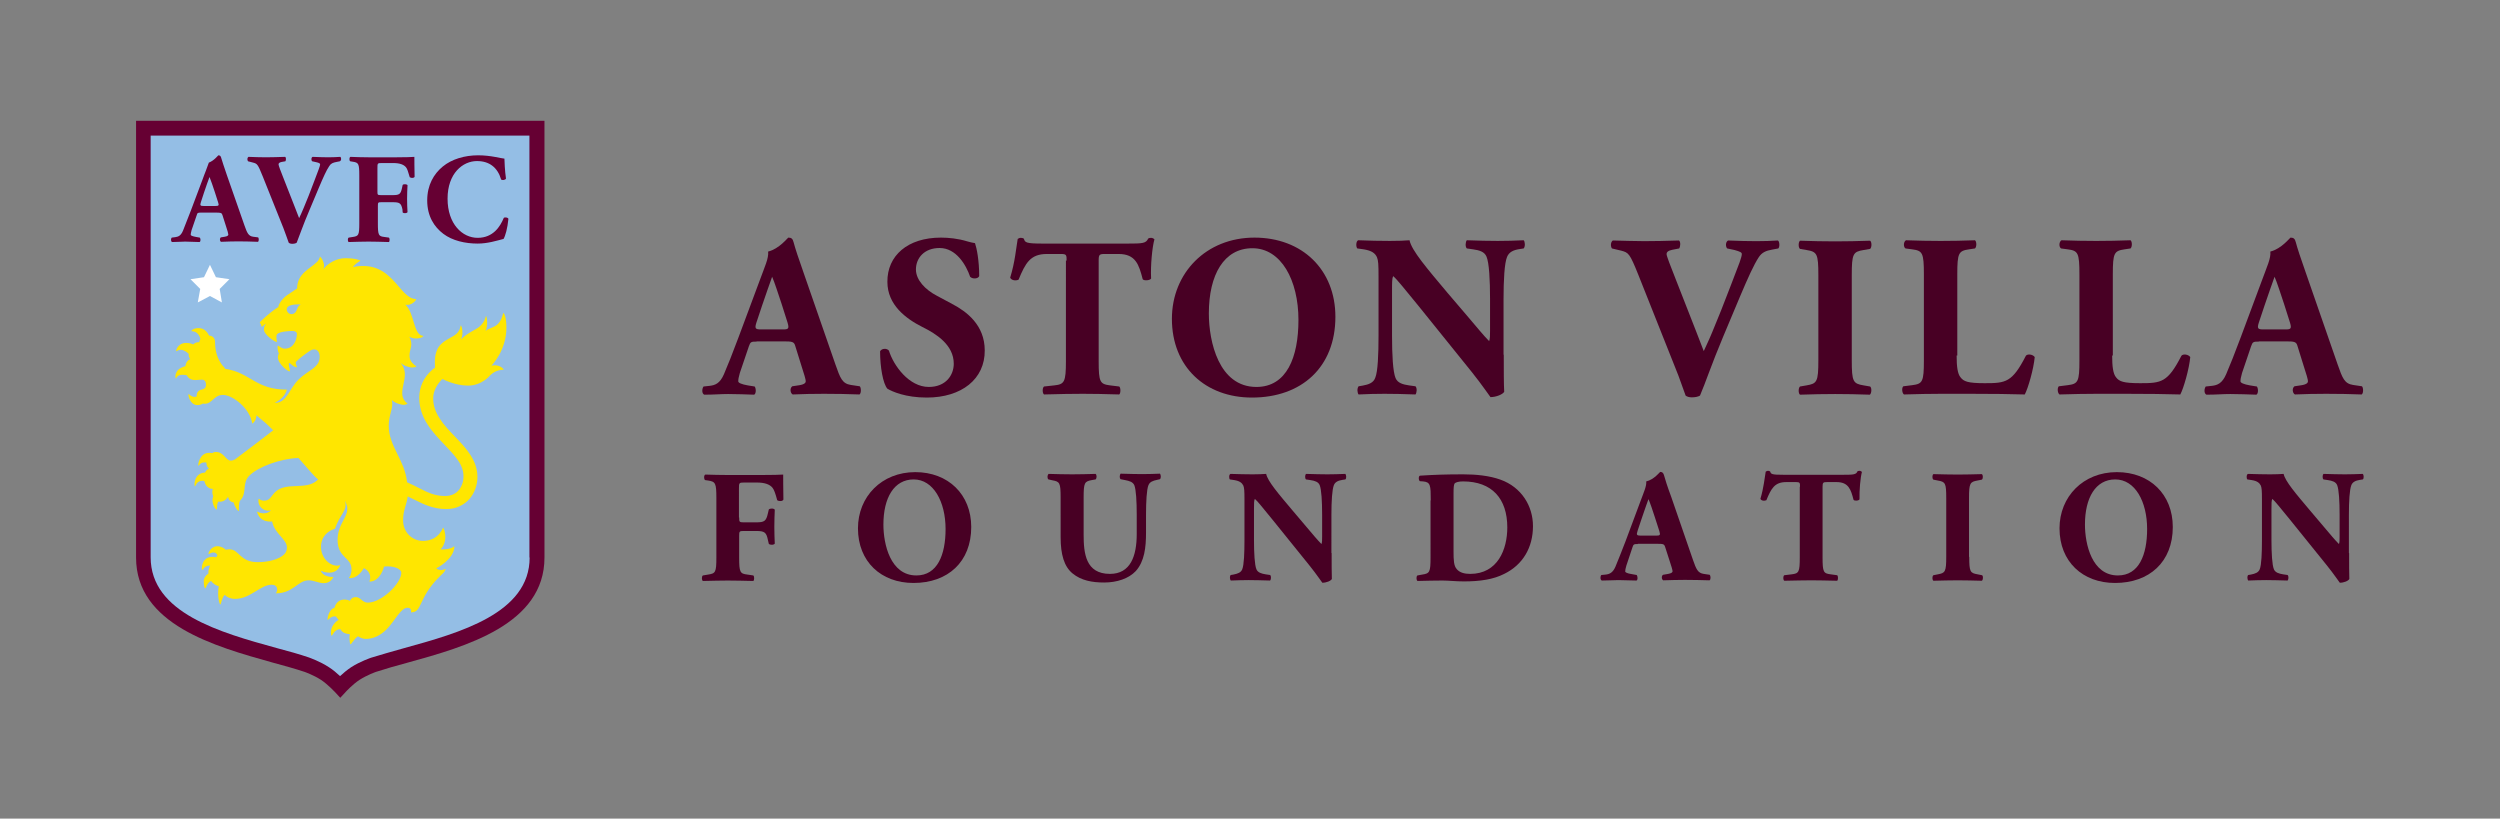 <?xml version="1.0" encoding="utf-8"?>
<!-- Generator: Adobe Illustrator 26.3.1, SVG Export Plug-In . SVG Version: 6.00 Build 0)  -->
<svg version="1.1" id="Layer_1" xmlns="http://www.w3.org/2000/svg" xmlns:xlink="http://www.w3.org/1999/xlink" x="0px" y="0px"
	 viewBox="0 0 1130 370" style="enable-background:new 0 0 1130 370;" xml:space="preserve">
<rect x="0" y="0" width="1130" height="370" fill="#808080" stroke="none"/>
<style type="text/css">
	.st0{fill:#660033;}
	.st1{fill:#94BEE5;}
	.st2{fill:#FFFFFF;}
	.st3{fill:#FFE600;}
	.st4{fill:#480024;}
</style>
<g>
	<path class="st0" d="M61.5,54.6V252c0,30.3,35.7,40.2,61.8,47.5c5.2,1.4,10.2,2.8,14.4,4.2c0,0,4,1.4,7.4,3.6c3,2,6.2,5.4,6.2,5.4
		l2.5,2.7l2.5-2.7c0,0,3.1-3.4,6.2-5.4c3.4-2.2,7.4-3.6,7.4-3.6c4.3-1.4,9.2-2.8,14.4-4.2c26.1-7.2,61.8-17.2,61.8-47.5V54.6H61.5z"
		/>
	<path class="st1" d="M239.4,252c0,25.2-31.5,34-56.9,41c-5.3,1.5-10.3,2.9-14.8,4.3c-0.2,0.1-4.8,1.6-9,4.3c-1.8,1.2-3.6,2.7-5,4
		c-1.4-1.3-3.1-2.8-5-4c-4.1-2.7-8.8-4.3-9-4.4c-4.4-1.5-9.4-2.9-14.7-4.3c-25.4-7-56.9-15.8-56.9-41V61.3h171.2V252z"/>
</g>
<polygon class="st2" points="89.4,136.7 94.9,133.8 100.3,136.7 99.3,130.6 103.7,126.2 97.6,125.3 94.9,119.7 92.2,125.3 
	86.1,126.2 90.5,130.6 "/>
<g>
	<path class="st0" d="M153.8,70.9c-1.7,0.1-3.4,0.2-5.4,0.2c-2.2,0-4.4-0.1-7.1-0.2c-0.7,0.3-0.7,1.5-0.2,2l1.8,0.4
		c1.4,0.3,1.8,0.6,1.8,1c0,0.3-0.2,1-0.6,2.1c-0.7,2-3.2,8.4-4.6,12.1l-2.2,5.4c-0.7,1.7-1.6,3.7-2.1,4.7l-1.9-4.9l-5.1-13
		c-1.4-3.5-2.3-5.9-2.3-6.4c0-0.5,0.4-0.9,1.4-1.1l1.7-0.3c0.3-0.5,0.4-1.6-0.1-2c-3.5,0.1-6,0.2-8.7,0.2c-3,0-4.9-0.1-7.9-0.2
		c-0.5,0.3-0.7,1.3-0.2,2l2.3,0.6c1.8,0.5,2.1,0.6,4.3,6.1l9.4,23.5c0.8,2,1.8,5,2.4,6.6c0.3,0.3,0.9,0.5,1.6,0.5
		c0.9,0,1.6-0.2,2-0.5c1.3-3.2,2.8-7.8,5.8-14.8l4.2-10c2-4.7,3.4-7.9,4.7-9.8c0.7-1.2,1.7-1.6,3.3-1.9l1.5-0.3
		C154.4,72.5,154.3,71.2,153.8,70.9"/>
	<path class="st0" d="M179.4,71.1h-12.9c-2.8,0-5.7-0.1-8.1-0.2c-0.6,0.2-0.6,1.7-0.1,2l1.2,0.2c2.6,0.4,2.9,0.9,2.9,6.3v21.5
		c0,5.4-0.3,5.8-2.9,6.2l-1.9,0.3c-0.5,0.3-0.5,1.7,0,2c3.5-0.1,6.4-0.2,9-0.2c2.8,0,5.6,0.1,9.2,0.2c0.4-0.3,0.4-1.7,0-2l-2.1-0.3
		c-2.6-0.3-2.9-0.8-2.9-6.2v-7.8c0-1.6,0.1-1.7,1.6-1.7h5.2c3.1,0,3.7,0.5,4.3,3.2L182,96c0.4,0.5,1.8,0.5,2.2-0.1
		c-0.1-1.7-0.2-3.9-0.2-6c0-2.2,0.1-4.3,0.2-6.2c-0.3-0.5-1.8-0.6-2.2-0.1l-0.3,1.4c-0.6,2.8-1.2,3.2-4.3,3.2h-5.2
		c-1.6,0-1.6-0.2-1.6-1.7V76.1c0-2.3,0-2.4,1.9-2.4h5.3c2.9,0,4.7,0.7,5.7,1.9c0.6,0.7,1,2.1,1.7,4.5c0.7,0.5,2,0.4,2.2-0.2
		c-0.1-3.9-0.1-8-0.1-9C186.4,71,183.1,71.1,179.4,71.1"/>
	<path class="st0" d="M227.7,98.5c-1.6,3.9-4.8,9-11.8,9c-6.9,0-13.6-6.2-13.6-17.7c0-11.5,6.9-17,13.3-17c5.6,0,9.3,2.9,10.9,8.3
		c0.4,0.5,2,0.3,2.2-0.4c-0.5-3.4-0.7-8-0.7-9c-1.7-0.1-6-1.5-11.9-1.5c-6,0-11.9,1.7-16,5.1c-4,3.3-7,8.3-7,15.3
		c0,7.2,3.2,12,7.3,15.1c4.1,3.1,9.9,4.4,15.5,4.4c4.5,0,8.6-1.3,11.7-2.1c0.8-1.3,1.8-4.8,2.2-9.1
		C229.5,98.2,228.1,98.1,227.7,98.5"/>
	<path class="st0" d="M114.4,107c-2.1-0.3-2.7-1.7-3.9-5.1l-7.9-22.6c-1.4-4.1-2.1-6.2-2.6-7.9c-0.2-0.9-0.6-1.2-1.3-1.2
		c-0.1,0-1.9,2.4-4.3,3.3L93,77.3c-0.2,0.5-0.4,1.1-0.7,1.8l-0.7,1.9c0,0,0,0,0,0l-5.3,14.1c-1.6,4.2-2.7,6.9-3.6,9.2
		c-1,2.3-2.1,2.7-3.5,2.9l-1.6,0.2c-0.4,0.5-0.5,1.7,0.2,2c2.7,0,4-0.2,5.9-0.2c2.4,0.1,4.5,0.1,6.5,0.2c0.6-0.3,0.5-1.6,0.1-2
		l-1.7-0.3c-1.6-0.3-2.4-0.6-2.4-1c0-0.5,0.1-0.9,0.4-2.1l2.3-6.7c0.3-1.1,0.5-1.2,1.9-1.2h6.9c2,0,2.5,0.1,2.8,1l1.6,5
		c0.7,2.1,1.1,3.5,1.1,3.9c0,0.3-0.2,0.8-1.6,1l-1.8,0.3c-0.6,0.5-0.5,1.7,0.1,2c2.7-0.1,4.9-0.2,7.8-0.2c3,0,6.1,0.1,8.9,0.2
		c0.5-0.3,0.4-1.7,0.1-2L114.4,107z M97.4,93.1H92c-1.4,0-1.7-0.2-1.2-1.7l1.4-4.3c0.9-2.7,2-5.8,2.5-7.1c0.5,1.2,1.6,4.3,2.4,6.8
		l1.5,4.7C99.1,92.9,98.8,93.1,97.4,93.1"/>
	<path class="st3" d="M135.2,138.1c-1,1-0.9,2.3-1.8,3.2c-0.4,0.4-0.9,0.7-1.6,0.7c-1.3,0-2.2-1.1-2.2-2.2c0-1.1,1.3-2.2,4.9-2.2
		c0.4,0,0.9,0,1.4,0C135.7,137.7,135.4,137.9,135.2,138.1 M223.7,165.1c-1,0-1.6,0.2-1.6,0.2s6.8-6.7,6.8-17.2
		c0-4.8-1.1-6.6-1.3-6.6c-0.4,0-0.4,2.8-2.6,5c-1.6,1.6-4.1,1.8-5.5,3.1c1.3-2.9,0.4-6.8,0.2-6.8c-0.2,0-0.1,2.1-2.7,4.6
		c-1.6,1.6-5.5,2.8-8.6,6c1.3-3,0.2-6.3-0.1-6.3c-0.3,0,0,1.8-1.8,3.6c-1.7,1.7-4.8,2.5-7.2,4.9c-3.3,3.3-2.7,8.3-2.7,10.1
		c0,0.2,0,0.3,0,0.5c-0.5,0.3-0.9,0.7-1.4,1.1c-3.7,3.3-5.7,7.6-5.7,12.5c0,9.3,6.1,15.6,11.4,21.2c2.4,2.5,4.6,4.8,6.2,7.2
		c1.7,2.5,2.4,4.8,2.4,7.2c0,2.3-0.8,4.5-2.1,6.1c-1.5,1.8-3.6,2.7-6.3,2.7c-4.6,0-8-1.7-11.5-3.5c-1.8-0.9-3.7-1.9-5.6-2.7
		c-1-10.1-8.3-16.2-8.3-25.6c0-5.1,2.3-8,1.4-11.6c1.6,1.6,4.5,2.2,5.4,2.2c0.8,0,1.3-0.3,1.6-0.5c0.1,0,0.1-0.1,0-0.2
		c-0.5-0.3-2.3-1.8-2.3-4.5c0-3.1,1.2-5.5,1.2-8.6c0-3.1-1.7-4.9-2-5.3c1.4,1.4,3.9,2.2,5.1,2.2c1.1,0,1.7-0.2,2-0.4
		c0.1,0,0.1-0.1,0-0.2c-0.6-0.4-3-2-3-4.5c0-2.8,0.8-3.4,0.8-5.4c0-2-0.9-3.4-0.9-3.4s1.3,0.8,2.9,0.8c1.8,0,2.8-0.4,3.4-1
		c0.1-0.1,0-0.2-0.1-0.2c-4.4-0.3-3.8-10.4-8-14.1c0,0,0.4,0.1,1.1,0.1c1.4,0,3.2-1.2,3.8-2.4c0-0.1,0-0.2-0.1-0.2
		c-8-0.4-10.5-18.1-28.5-14.5c0.9-1.3,2.7-2.4,3.3-2.8c0.1,0,0.1-0.2,0-0.2c-0.8-0.3-2.5-1-6.6-1c-4.1,0-7.9,2.2-10.1,5
		c1-1.9-0.2-4.4-1.3-5.6c-0.1-0.1-0.2,0-0.2,0c-0.1,0.5-0.6,1.6-1.2,2.2c-3.2,3.2-9.1,5.3-9.1,12.1c0,0-1.9,1.2-4.5,3
		c-2.6,1.8-4,4.5-4,5.4c-1,0.5-5.1,3.5-8.3,6.8c-0.1,0.1-0.1,0.2,0,0.3c0.4,0.5,0.6,1.2,0.7,1.6c0,0.2,0.2,0.2,0.4,0.1
		c0.4-0.4,1.3-1.2,1.7-1.3c-0.7,0.7-1,1.6-1,2.7c0,2.4,5.5,5.9,5.8,5.6c0.2-0.2-0.6-2.7,0.2-3.6c1.2-1.2,5.6-1.4,6.9-1.4
		c1.3,0,2,0.5,2,1.4c0,2.3-1.3,6.6-5.5,6.6c-1.7,0-2.8-1.6-3.1-1.3c-0.3,0.3-0.1,2.7,0.5,3.5c0,0-0.5,0.5-0.5,1.7
		c0,3,4.9,6.8,5.4,6.3c0.3-0.3-1-3.7-0.2-3.7c0.5,0,1.8,1.9,3.3,1.9c0.1,0,0.1,0,0.1,0c0.2-0.2-1-1.9-0.3-2.6c1.7-1.7,6-4.9,7.1-5.3
		c2.3-0.7,3.5,0.9,3.5,3.2c0,5-5.3,6-9.6,10.3c-4.3,4.3-5.2,10.5-10.6,10.5c-0.7,0,4-1.3,5.4-6c-14.2,0.1-16.6-7.8-28-9.4
		c0-0.2-0.1-0.3-0.2-0.5c-0.3-0.3-4.3-3.8-4.3-11.7c0-1.6-1.1-2.8-2.7-2.8c-0.5-1.1-1.9-3.4-4.7-3.4c-2.7,0-3.4,1.3-3.2,1.4
		c0.2,0.2,1.3-0.3,2.7,1.1c0.8,0.8,1.1,1.7,1.3,2.4c-0.3,0.4-0.5,0.9-0.5,1.5c0,0-1.4-0.3-2.8,1c-0.6-0.3-1.6-0.7-3.1-0.7
		c-3.9,0-4.7,3.5-4.6,3.7c0.2,0.2,0.9-0.6,2.1-0.6c1.4,0,2.8,1.1,3.6,1.8c-0.1,0.9,0.1,1.8,0.7,2.4c0,0-1.9,0.6-2.2,3.2
		c-0.1,0-0.2,0-0.3,0.1c-5.2,1.5-4.2,5.5-4,5.5c0.2,0,0.5-1.7,2.9-1.7c0.8,0,1.5,0.1,2,0.2c0.9,1.8,2.6,2.2,3.8,2.2
		c1.1,0,2.1-0.2,3-0.2c1.2,0,1.9,0.7,1.9,2.4c0,2.4-2.3,1.7-3.4,2.8c-0.7,0.7-0.8,1.4-0.8,2.3c0,0,0,0.1,0,0.1
		c-0.3,0.1-0.7,0.2-1,0.2c-1.6,0-2.5-1.5-2.7-1.2c-0.3,0.3,0.7,4.9,4,4.9c1.2,0,1.9-0.3,2.5-0.7c0.3,0.1,0.6,0.1,0.9,0.1
		c3.3,0,4.1-4,8.2-4c4.1,0,12,5.7,13.2,12.8c0,0.1,0.1,0.1,0.2,0.1c1.8-1.5,1.7-3.7,1.7-3.7c3.3,2.7,4.8,4,7.6,6.8
		c0,0-16.4,12.6-17.2,13.1c-0.7,0.4-1.1,0.6-2,0.6c-2.3,0-3-3.9-6.7-3.9c-0.7,0-1.2,0.2-1.7,0.5c-0.4-0.1-0.8-0.1-1.5-0.1
		c-4.3,0-5.1,5.8-4.7,5.8c0.4,0,0.7-1.5,2.8-1.5c0.3,0,0.5,0,0.8,0.1c0,1.1,0.4,2.2,1.2,2.7c0,0-1.2,0.4-1.8,1.8
		c-5.2,0.2-5,6.2-4.6,6.2c0.4,0,0.6-2.5,3.5-2.5c0.2,0,0.5,0.1,0.8,0.2c0.5,2.3,2.1,3.5,3.9,3.5c-0.5,0.8-0.4,2.2,0.1,3.4
		c-1.2,2.5,0.9,5.9,1.5,5.9c0.4,0-0.1-2.2,0.8-3.6c0.2,0,0.4,0.1,0.6,0.1c2.7,0,3.8-2.3,3.8-2.3s0.2,2.4,2.5,2.6
		c0.5,2.1,1.9,3.9,2.3,3.9c0.3,0-0.3-2.9,0.6-4.7c3.4-3.4,0.7-7.8,4.2-11.3c4-4,14-7.7,22.2-8c3,3.3,7.1,8.4,8.9,9.7
		c0,0-0.1,0.1-0.2,0.2c-5,5-14.4,0.6-19.3,5.6c-2,2-2.2,3.8-5,3.8c-1,0-1.8-0.5-2.2-0.8c-0.1-0.1-0.2,0-0.2,0
		c-0.2,0.6-0.3,2.5,1.2,4c1.7,1.7,3.8,1.4,4.4,1.1c-1.4,1.8-4.3,1.7-6.1,0.7c-0.1,0-0.2,0-0.2,0.1c1.4,5.2,6.8,4.3,6.8,4.3
		c1.1,5.6,6.7,8,6.7,11.8c0,1.1-0.4,2.3-1.3,3.1c-2.1,2.1-6.8,3.5-11.9,3.5c-8.2,0-8.3-5.8-12.8-5.8c-0.6,0-1.2,0.1-1.7,0.2
		c-0.6-0.7-2-1.6-3.8-1.6c-2.7,0-4.3,3.1-3.9,3.5c0.2,0.2,1-0.7,2.3-0.7c0.6,0,1.4,0.5,1.7,1.3c-0.2,0.3-0.4,0.6-0.6,0.9
		c-0.5-0.1-1-0.2-1.7-0.2c-5.1,0-5.1,5.9-4.5,5.9c0.3,0,1-2.2,3.5-1.9c-0.5,0.9-0.8,2-0.8,3.1c0,0.2,0,0.3,0,0.5
		c-1.2,0.7-2.1,2-2.1,3.4c0,2.2,0.4,3.2,0.7,3.2c0.4,0,0.7-2.5,2.6-3.3c0.9,1.2,2.1,2,3.5,2.4c-0.2,0.7-0.3,1.9-0.3,3.5
		c0,2,0.6,4.7,1,4.7c0.4,0,0.6-3.1,2-4.3c0.6,0.6,1.2,1,2,1.3c0.7,0.3,1.6,0.5,2.6,0.5c0.1,0,0.1,0,0.2,0c6.9-0.1,11.3-6.4,16.4-6.4
		c2.9,0,2.9,2.7,1.9,3.9c7.8,0,10-5.9,14.8-5.9c2.4,0,4.6,1.3,6.8,1.3c1.4,0,3.2-0.5,4.3-2.6c0-0.1,0-0.2-0.1-0.2
		c-3.7,0-5.2-1.7-5.5-2.8c6.5,2.6,8.4-1.5,8.8-2.5c0-0.1-0.1-0.2-0.1-0.1c-0.3,0.1-0.7,0.3-1.3,0.3c-3.5,0-7.3-3.6-7.3-8.5
		c0-4.7,3.2-7.3,6.3-8.2c2.4-6.9,5.9-8.3,4.5-12.6c0,0,0,0,0,0c0,0,0,0,0,0c0.4,0.5,1.1,2.3,1.1,3.4c0,4.5-4.4,7.2-4.4,14.3
		c0,8.1,6.3,7.8,6.3,13.2c0,2.2-0.8,3.4-1.1,3.8c-0.1,0.1,0,0.2,0.1,0.2c0.8,0.1,3.7,0.2,6.6-4.5c3.8,2,2.8,5.2,2.5,6
		c0,0.1,0,0.2,0.1,0.1c4.9-0.1,6.5-6.8,6.5-6.8c4.3-0.5,7.8,1,7.8,2.8c0,4.7-8.8,13.5-15.2,13.5c-2.4,0-3.2-2.5-5.3-2.5
		c-1.5,0-2.3,0.7-2.7,1.7c-0.8-0.4-1.7-0.6-2.5-0.6c-2,0-3.8,1.1-4.5,3.7c-2.8,0.9-3.3,5.2-3.1,5.5c0.2,0.2,1.6-2.1,3.8-1.5
		c0.4,0.6,0.9,1.2,1.2,1.5c-0.5,0.2-1,0.6-1.5,1.1c-2.7,2.7-2,5.7-1.8,6c0.3,0.3,0.8-1.1,1.5-1.8c0.6-0.6,1.5-1.2,2.6-1.1
		c0.9,1.8,2.9,2.2,4.2,2.2c-0.2,1.6-0.1,4.2,0.3,4.6c0.3,0.3,1.5-2.3,3.4-3.6c1,0.6,2.2,1.2,3.5,1.2c3.6,0,6.8-1.7,9.4-4.3
		c3.8-3.8,6.4-9.8,9.5-9.8c2,0,1.6,1.8,1.6,2.1c5.2,0,3-6.3,12.8-16.1c1.2-1.2,2.6-2.2,2.8-3.4c0-0.1-0.1-0.2-0.2-0.1
		c-0.9,0.6-3.1,0.7-4-0.3c0,0,7.9-3.9,8.2-9.8c0-0.1-0.1-0.2-0.2-0.1c-2.1,1.7-6.1,1.3-6.1,1.3c1.8-1.5,3.2-5.7,1.3-9.7
		c0-0.1-0.2-0.1-0.2,0c-1.8,4.4-5.6,5.9-9,5.9c-4.9,0-9-3.9-9-9.3c0-4.6,1.5-6.7,2.1-10.8c1,0.5,2.1,1,3.3,1.6
		c3.8,1.9,8.2,4.1,14.1,4.1c2.2,0,4.3-0.4,6.1-1.3c1.7-0.8,3.2-1.9,4.5-3.4c2.2-2.6,3.5-6.1,3.5-9.8c0-7.6-5.2-13.1-10.2-18.3
		c-2.5-2.6-5.1-5.3-6.9-8.2c-2-3.1-2.9-6-2.9-9.1c0-3.2,1.8-6.5,4.2-8.7c0,0,5.4,3,11.6,3s9.9-4.6,9.9-4.6c2.9-2.9,5.9-2.4,6.2-2.7
		C227.6,166.7,226,165.1,223.7,165.1"/>
	<path class="st4" d="M342,154.4c-2.5,0-2.8,0.1-3.5,2.1l-4.1,12.1c-0.6,2.1-0.7,2.9-0.7,3.8c0,0.6,1.4,1.3,4.3,1.8l3.1,0.5
		c0.6,0.7,0.8,3.1-0.2,3.7c-3.7-0.2-7.4-0.2-11.8-0.3c-3.6,0-6,0.3-10.8,0.3c-1.2-0.6-1-2.8-0.3-3.7l2.8-0.3
		c2.5-0.3,4.6-1.1,6.4-5.2c1.8-4.2,3.8-9.2,6.6-16.7l9.5-25.5c2.4-6.6,4.2-10.2,3.9-13.3c5-1.2,8.9-6.3,9.1-6.3c1.4,0,2,0.5,2.4,2.1
		c0.8,3,2.1,6.9,4.7,14.3l14.2,40.9c2.2,6.3,3.1,8.7,7,9.3l4,0.6c0.6,0.5,0.8,3-0.1,3.7c-5-0.2-10.7-0.3-16.1-0.3
		c-5.2,0-9.3,0.1-14.1,0.3c-1.1-0.6-1.4-2.8-0.2-3.7l3.3-0.5c2.4-0.4,2.8-1.2,2.8-1.8c0-0.7-0.7-3.2-2-7.1l-2.8-9
		c-0.5-1.7-1.4-1.9-5-1.9H342z M353.9,148.9c2.4,0,2.9-0.3,2.1-3l-2.7-8.5c-1.5-4.5-3.3-10.1-4.3-12.3c-0.8,2.4-2.9,8-4.5,12.9
		l-2.6,7.8c-0.9,2.8-0.4,3.1,2.2,3.1H353.9z"/>
	<path class="st4" d="M418.9,179.7c-9.6,0-15.6-2.7-17.8-4c-2-2.3-3.3-9.8-3.3-16.9c0.7-1.4,3.1-1.5,4-0.3c2.1,6.8,9.1,16.4,18,16.4
		c7.7,0,11.3-5.3,11.3-10.5c0-8.5-7.9-13.5-14.2-16.6c-7.5-3.8-15.8-10-15.8-20.4c-0.1-11.8,9.1-20,24.2-20c3.4,0,7.7,0.4,11.9,1.7
		c1.4,0.4,2.3,0.6,3.5,0.8c0.8,2.3,1.9,7.9,1.9,14.9c-0.5,1.3-3.1,1.4-4.1,0.3c-1.8-5.3-6.3-13-13.8-13c-6.9,0-10.7,4.5-10.7,9.7
		c0,4.8,4.3,9.2,9.5,11.9l6.9,3.7c6.5,3.4,14.7,9.5,14.7,21C445.2,171.3,434.7,179.7,418.9,179.7"/>
	<path class="st4" d="M603.6,143.2c0,22.8-15.3,36.5-37.7,36.5c-21,0-36.2-13.8-36.2-35.6c0-20.7,15.5-36.7,37.3-36.7
		C588.7,107.4,603.6,122,603.6,143.2 M566.1,112.2c-12.9,0-19.7,12-19.7,29.5c0,12.7,4.5,33.2,21.5,33.2c13.7,0,19-13.4,19-30.3
		C586.9,126.7,579.1,112.2,566.1,112.2"/>
	<path class="st4" d="M679.7,160.3c0,6.8,0,13.4,0.2,16.8c-0.7,1.2-3.7,2.4-6.2,2.4c-0.1,0-3.6-5.3-8.5-11.4l-24.1-29.9
		c-6.1-7.4-9.5-11.8-11.4-13.4c-0.5,1.1-0.5,2.8-0.5,6.7v20.3c0,8.5,0.4,16.3,1.6,19.1c0.9,2.2,3.3,2.9,6.1,3.3l2.9,0.4
		c0.8,0.8,0.6,3,0,3.7c-5.6-0.2-9.8-0.3-14-0.3c-3.9,0-7.7,0.1-11.7,0.3c-0.6-0.6-0.8-2.8,0-3.7l1.8-0.3c2.8-0.5,4.9-1.3,5.7-3.5
		c1.2-2.8,1.5-10.7,1.5-19.1v-26.5c0-5.7-0.1-7.4-0.7-8.9c-0.8-1.8-2.3-3-6-3.6l-2.9-0.4c-0.7-0.8-0.6-3.3,0.4-3.7
		c4.9,0.2,10.1,0.3,14.4,0.3c3.6,0,6.6-0.1,8.8-0.3c1,4.7,7.8,12.6,17.2,23.8l8.8,10.3c4.6,5.4,7.6,9.1,10,11.5
		c0.4-1,0.4-2.8,0.4-4.7v-14.4c0-8.5-0.4-16.3-1.6-19.1c-0.9-2.2-3.2-2.9-6.1-3.3l-2.8-0.4c-0.8-0.8-0.6-3,0-3.7
		c5.6,0.2,9.7,0.3,14,0.3c3.9,0,7.6-0.1,11.7-0.3c0.6,0.6,0.8,2.8,0,3.7l-1.9,0.3c-2.7,0.4-4.7,1.3-5.6,3.5
		c-1.2,2.8-1.6,10.7-1.6,19.1V160.3z"/>
	<path class="st4" d="M778.9,152.1c-5.3,12.6-8,20.9-10.5,26.7c-0.8,0.5-2.1,0.8-3.7,0.8c-1.2,0-2.2-0.3-2.8-0.8
		c-1.1-2.8-2.9-8.4-4.4-11.9l-16.9-42.5c-4-10-4.5-10.2-7.8-11.1l-4.2-1c-0.8-1.2-0.5-3,0.4-3.6c5.3,0.1,8.8,0.3,14.2,0.3
		c4.8,0,9.3-0.1,15.7-0.3c0.8,0.6,0.7,2.6,0.1,3.6l-3.1,0.6c-1.9,0.4-2.6,1-2.6,2c0,0.8,1.7,5.2,4.2,11.5l9.2,23.5l3.4,8.8
		c0.8-1.8,2.5-5.3,3.8-8.5l4-9.8c2.6-6.6,7.1-18.3,8.4-21.8c0.7-2,1-3.1,1-3.8c0-0.7-0.8-1.1-3.3-1.8l-3.3-0.7
		c-0.8-0.8-0.8-3,0.4-3.6c4.9,0.2,8.9,0.3,12.8,0.3c3.6,0,6.7-0.1,9.7-0.3c0.8,0.4,0.9,2.9,0.2,3.6l-2.7,0.5
		c-2.9,0.5-4.7,1.3-6.1,3.4c-2.3,3.5-4.9,9.3-8.5,17.8L778.9,152.1z"/>
	<path class="st4" d="M837,162.8c0,9.8,0.6,10.6,5.4,11.4l2.9,0.5c0.8,0.6,0.7,3-0.1,3.7c-5.6-0.2-10.8-0.3-15.7-0.3
		c-5,0-10.2,0.1-15.9,0.3c-0.8-0.6-0.8-3,0-3.7l2.9-0.5c4.8-0.8,5.4-1.6,5.4-11.4v-38.4c0-9.8-0.6-10.6-5.4-11.4l-2.9-0.5
		c-0.8-0.6-0.8-3,0-3.7c5.6,0.2,10.9,0.3,15.9,0.3c4.9,0,10.1-0.1,15.8-0.3c0.8,0.6,0.8,3,0,3.7l-2.9,0.5c-4.8,0.8-5.4,1.6-5.4,11.4
		V162.8z"/>
	<path class="st4" d="M884.4,160.7c0,4.9,0.4,8.3,1.8,9.9c1.4,1.8,3.2,2.6,10.9,2.6c9.5,0,12.4-0.3,18.6-12.4c0.8-1,3.2-0.6,4,0.6
		c-0.5,5.4-3,14.1-4.5,16.9c-5.5-0.2-15.6-0.3-24.1-0.3h-14c-4.8,0-10,0.1-16.5,0.3c-0.9-0.6-1.1-3-0.3-3.7l4-0.5
		c4.7-0.6,5.3-1.5,5.3-11.2v-38.9c0-9.7-0.6-10.7-5.3-11.3l-3-0.4c-1-0.6-1-3,0.2-3.7c5.4,0.2,10.7,0.3,15.7,0.3
		c5,0,10.2-0.1,15.5-0.3c0.8,0.6,0.8,3,0,3.7l-2.7,0.4c-4.7,0.7-5.3,1.6-5.3,11.3V160.7z"/>
	<path class="st4" d="M954.7,160.7c0,4.9,0.4,8.3,1.8,9.9c1.4,1.8,3.2,2.6,10.9,2.6c9.5,0,12.4-0.3,18.6-12.4c0.8-1,3.2-0.6,4,0.6
		c-0.5,5.4-3,14.1-4.5,16.9c-5.5-0.2-15.6-0.3-24.1-0.3h-14c-4.8,0-10,0.1-16.5,0.3c-0.9-0.6-1.1-3-0.3-3.7l4-0.5
		c4.7-0.6,5.3-1.5,5.3-11.2v-38.9c0-9.7-0.6-10.7-5.3-11.3l-3-0.4c-1-0.6-1-3,0.2-3.7c5.4,0.2,10.7,0.3,15.7,0.3
		c5,0,10.2-0.1,15.5-0.3c0.8,0.6,0.8,3,0,3.7l-2.7,0.4c-4.7,0.7-5.3,1.6-5.3,11.3V160.7z"/>
	<path class="st4" d="M1021,154.4c-2.5,0-2.8,0.1-3.5,2.1l-4.1,12.1c-0.6,2.1-0.7,2.9-0.7,3.8c0,0.6,1.4,1.3,4.3,1.8l3.1,0.5
		c0.6,0.7,0.8,3.1-0.2,3.7c-3.7-0.2-7.4-0.2-11.8-0.3c-3.6,0-6,0.3-10.8,0.3c-1.2-0.6-1-2.8-0.3-3.7l2.8-0.3
		c2.5-0.3,4.6-1.1,6.4-5.2c1.8-4.2,3.8-9.2,6.6-16.7l9.5-25.5c2.4-6.6,4.2-10.2,3.9-13.3c5-1.2,8.9-6.3,9.1-6.3c1.4,0,2,0.5,2.4,2.1
		c0.8,3,2.1,6.9,4.7,14.3l14.2,40.9c2.2,6.3,3.1,8.7,7,9.3l4,0.6c0.6,0.5,0.8,3-0.1,3.7c-5-0.2-10.7-0.3-16.1-0.3
		c-5.2,0-9.3,0.1-14.1,0.3c-1.1-0.6-1.4-2.8-0.2-3.7l3.3-0.5c2.4-0.4,2.8-1.2,2.8-1.8c0-0.7-0.7-3.2-2-7.1l-2.8-9
		c-0.5-1.7-1.4-1.9-5-1.9H1021z M1033,148.9c2.4,0,2.9-0.3,2.1-3l-2.7-8.5c-1.5-4.5-3.3-10.1-4.3-12.3c-0.8,2.4-2.9,8-4.5,12.9
		l-2.6,7.8c-0.9,2.8-0.4,3.1,2.2,3.1H1033z"/>
	<path class="st4" d="M482.1,117.8c0-2.5,0-3-2.5-3h-6.4c-7.5,0-9.7,4.1-12.8,11.6c-1.2,0.6-3.2,0.4-3.8-0.9
		c2.2-7.1,2.7-13.5,3.4-17.5c0.4-0.3,0.9-0.5,1.4-0.5c0.5,0,1,0.1,1.4,0.4c0.5,1.7,0.8,2.2,8.6,2.2h38.3c6.8,0,8.3-0.1,9.3-2.3
		c0.4-0.2,0.7-0.3,1.3-0.3c0.6,0,1.3,0.4,1.5,0.7c-1,3.5-1.8,11.8-1.5,17.7c-0.5,0.9-3.3,1.1-3.8,0.3c-1.7-6.6-3.2-11.4-10.9-11.4
		h-6.2c-2.5,0-2.8,0.3-2.8,3v45.4c0,9.6,0.6,10.4,5.2,11l4.1,0.5c0.7,0.6,0.7,3,0,3.6c-6.7-0.2-11.8-0.3-16.5-0.3
		c-4.9,0-10.3,0.1-17.5,0.3c-0.8-0.6-0.8-3,0-3.6l4.6-0.5c4.6-0.5,5.3-1.4,5.3-11V117.8z"/>
	<path class="st4" d="M334.1,233.9c0,2,0.1,2.2,2,2.2h5.6c3.8,0,4.6-0.5,5.4-4.1l0.4-1.7c0.5-0.6,2.3-0.6,2.7,0.1
		c-0.1,2.3-0.2,5-0.2,7.8c0,2.7,0.1,5.4,0.2,7.5c-0.4,0.7-2.2,0.7-2.7,0.1l-0.4-1.7c-0.7-3.5-1.5-4.1-5.4-4.1h-5.6
		c-1.9,0-2,0.2-2,2.2v9.8c0,6.7,0.4,7.3,3.7,7.7l2.7,0.4c0.5,0.4,0.5,2.1,0,2.5c-4.5-0.1-8-0.2-11.5-0.2c-3.3,0-6.9,0.1-11.3,0.2
		c-0.6-0.4-0.6-2.1,0-2.5l2.4-0.4c3.3-0.5,3.7-1,3.7-7.7v-26.9c0-6.7-0.4-7.4-3.7-7.9l-1.4-0.2c-0.6-0.4-0.6-2.2,0.1-2.5
		c3.1,0.1,6.7,0.2,10.2,0.2h15.2c4.6,0,8.8-0.1,9.8-0.2c0,1.2,0,6.4,0.1,11.3c-0.3,0.8-1.9,0.9-2.8,0.3c-0.8-3-1.4-4.7-2.1-5.6
		c-1.2-1.5-3.4-2.4-7.1-2.4h-5.7c-2.4,0-2.4,0.1-2.4,3V233.9z"/>
	<path class="st4" d="M439,238.2c0,15.8-10.6,25.3-26.1,25.3c-14.6,0-25.1-9.6-25.1-24.7c0-14.3,10.7-25.4,25.9-25.4
		C428.6,213.4,439,223.5,439,238.2 M413,216.7c-8.9,0-13.7,8.3-13.7,20.4c0,8.8,3.1,23,14.9,23c9.5,0,13.2-9.3,13.2-21
		C427.4,226.8,421.9,216.7,413,216.7"/>
	<path class="st4" d="M479.4,224.9c0-6.7-0.4-7.2-3.7-7.8l-1.8-0.4c-0.6-0.4-0.6-2,0.1-2.5c3.5,0.1,7.1,0.2,10.6,0.2
		c3.5,0,7.1-0.1,10.6-0.2c0.6,0.4,0.6,2,0,2.5l-1.7,0.3c-3.3,0.6-3.7,1.2-3.7,7.9v16.7c0,8.5,0.9,17.8,11.9,17.8
		c9.3,0,12.1-8.1,12.1-18v-8.8c0-5.9-0.3-11.4-1.1-13.3c-0.7-1.5-2.2-1.9-4.2-2.3l-2-0.4c-0.6-0.6-0.4-2,0-2.5
		c3.9,0.1,6.7,0.2,9.7,0.2c2.7,0,5.4-0.1,8.1-0.2c0.4,0.4,0.6,1.9,0,2.5l-1.3,0.3c-1.9,0.4-3.3,0.9-3.9,2.4
		c-0.8,1.9-1.1,7.4-1.1,13.3v8.1c0,6.8-0.7,13-4.6,17.4c-3.2,3.4-8.5,5.2-14.3,5.2c-5.5,0-10.4-0.9-14.3-4.1
		c-3.8-3.1-5.4-8.5-5.4-16.4V224.9z"/>
	<path class="st4" d="M601.9,250c0,4.7,0,9.3,0.1,11.7c-0.5,0.9-2.5,1.7-4.3,1.7c-0.1,0-2.5-3.7-5.9-7.9l-16.7-20.7
		c-4.2-5.1-6.6-8.2-7.9-9.3c-0.4,0.7-0.4,1.9-0.4,4.6v14c0,5.9,0.3,11.3,1.1,13.2c0.6,1.5,2.3,2,4.2,2.3l2,0.3
		c0.6,0.6,0.4,2.1,0,2.5c-3.9-0.1-6.8-0.2-9.7-0.2c-2.7,0-5.4,0.1-8.1,0.2c-0.4-0.4-0.6-2,0-2.5l1.2-0.2c2-0.4,3.4-0.9,4-2.4
		c0.8-2,1-7.4,1-13.2v-18.4c0-4-0.1-5.1-0.5-6.2c-0.6-1.2-1.6-2.1-4.1-2.5l-2-0.3c-0.5-0.6-0.4-2.3,0.3-2.5c3.4,0.1,7,0.2,10,0.2
		c2.5,0,4.6-0.1,6.1-0.2c0.7,3.3,5.4,8.8,11.9,16.5l6.1,7.2c3.2,3.8,5.3,6.3,7,8c0.3-0.7,0.3-1.9,0.3-3.3v-10
		c0-5.9-0.3-11.3-1.1-13.3c-0.6-1.5-2.2-2-4.2-2.3l-2-0.3c-0.6-0.6-0.4-2.1,0-2.5c3.9,0.1,6.7,0.2,9.7,0.2c2.7,0,5.3-0.1,8.1-0.2
		c0.4,0.4,0.6,2,0,2.5l-1.3,0.2c-1.9,0.3-3.3,0.9-3.9,2.4c-0.8,2-1.1,7.4-1.1,13.3V250z"/>
	<path class="st4" d="M646.7,226.2c0-6.9-0.1-8.3-3.5-8.6l-1.4-0.1c-0.7-0.4-0.7-2.5,0.1-2.5c6.1-0.4,11.7-0.6,19.4-0.6
		c5.9,0,11.9,0.6,16.9,2.4c9.5,3.4,14.7,11.9,14.7,21c0,9.7-4.6,17.5-13,21.6c-4.9,2.5-10.9,3.4-18.3,3.4c-3.4,0-7-0.4-9.6-0.4
		c-3.5,0-7.2,0.1-11.3,0.2c-0.6-0.4-0.6-2.2,0-2.5l2.2-0.4c3.3-0.5,3.7-1.1,3.7-7.7V226.2z M657,249.2c0,4,0.1,6.6,1.5,8.1
		c1.3,1.5,3.4,2.1,6,2.1c12.5,0,16.8-11.1,16.8-21c0-13-6.9-20.8-20-20.8c-2,0-3.3,0.4-3.8,0.9c-0.4,0.6-0.5,2-0.5,4.2V249.2z"/>
	<path class="st4" d="M740.3,245.9c-1.7,0-2,0.1-2.4,1.4l-2.8,8.4c-0.4,1.4-0.5,2-0.5,2.6c0,0.4,0.9,0.9,3,1.2l2.2,0.4
		c0.4,0.5,0.6,2.2-0.1,2.5c-2.5-0.1-5.1-0.1-8.2-0.2c-2.5,0-4.1,0.2-7.5,0.2c-0.8-0.4-0.7-2-0.2-2.5l2-0.2c1.7-0.2,3.2-0.8,4.4-3.6
		c1.2-2.9,2.6-6.4,4.6-11.6l6.6-17.7c1.7-4.6,2.9-7.1,2.7-9.2c3.5-0.8,6.2-4.3,6.3-4.3c0.9,0,1.4,0.4,1.7,1.4
		c0.6,2.1,1.4,4.8,3.3,9.9l9.8,28.4c1.5,4.3,2.2,6,4.9,6.4l2.7,0.4c0.4,0.4,0.6,2.1-0.1,2.5c-3.5-0.1-7.4-0.2-11.1-0.2
		c-3.6,0-6.4,0.1-9.8,0.2c-0.8-0.4-0.9-2-0.1-2.5l2.3-0.4c1.7-0.3,2-0.8,2-1.2c0-0.5-0.5-2.2-1.4-4.9l-2-6.2
		c-0.4-1.2-0.9-1.3-3.5-1.3H740.3z M748.6,242.1c1.7,0,2-0.2,1.4-2.1l-1.9-5.9c-1-3.1-2.3-7-3-8.5c-0.6,1.7-2,5.6-3.1,8.9l-1.8,5.4
		c-0.7,2-0.3,2.2,1.5,2.2H748.6z"/>
	<path class="st4" d="M813.6,220c0-1.7,0-2.1-1.7-2.1h-4.5c-5.3,0-6.8,2.9-9,8.2c-0.9,0.4-2.2,0.3-2.7-0.6c1.5-5,1.9-9.5,2.4-12.3
		c0.3-0.2,0.7-0.4,1-0.4c0.4,0,0.7,0.1,1,0.3c0.4,1.2,0.6,1.5,6.1,1.5h26.9c4.8,0,5.9-0.1,6.5-1.6c0.3-0.1,0.5-0.2,0.9-0.2
		s0.9,0.3,1.1,0.5c-0.7,2.5-1.2,8.3-1.1,12.4c-0.4,0.7-2.3,0.8-2.7,0.2c-1.2-4.6-2.2-8-7.7-8h-4.3c-1.7,0-2,0.2-2,2.1v31.9
		c0,6.7,0.4,7.3,3.7,7.7l2.9,0.4c0.5,0.4,0.5,2.1,0,2.5c-4.7-0.1-8.3-0.2-11.6-0.2c-3.5,0-7.2,0.1-12.3,0.2c-0.6-0.4-0.6-2.1,0-2.5
		l3.3-0.4c3.3-0.4,3.7-1,3.7-7.7V220z"/>
	<path class="st4" d="M890.1,251.7c0,6.8,0.4,7.3,3.8,7.9l2,0.4c0.6,0.4,0.5,2.1-0.1,2.5c-3.9-0.1-7.5-0.2-10.9-0.2
		c-3.5,0-7.1,0.1-11,0.2c-0.6-0.4-0.6-2.1,0-2.5l2-0.4c3.3-0.6,3.8-1.1,3.8-7.9v-26.6c0-6.8-0.4-7.3-3.8-7.9l-2-0.4
		c-0.6-0.4-0.6-2.1,0-2.5c3.9,0.1,7.5,0.2,11,0.2c3.4,0,7-0.1,10.9-0.2c0.6,0.4,0.6,2.1,0,2.5l-2,0.4c-3.3,0.6-3.8,1.1-3.8,7.9
		V251.7z"/>
	<path class="st4" d="M982.1,238.2c0,15.8-10.6,25.3-26.1,25.3c-14.6,0-25.1-9.6-25.1-24.7c0-14.3,10.7-25.4,25.9-25.4
		C971.8,213.4,982.1,223.5,982.1,238.2 M956.1,216.7c-8.9,0-13.7,8.3-13.7,20.4c0,8.8,3.1,23,14.9,23c9.5,0,13.2-9.3,13.2-21
		C970.5,226.8,965.1,216.7,956.1,216.7"/>
	<path class="st4" d="M1061.8,250c0,4.7,0,9.3,0.1,11.7c-0.5,0.9-2.5,1.7-4.3,1.7c-0.1,0-2.5-3.7-5.9-7.9l-16.7-20.7
		c-4.2-5.1-6.6-8.2-7.9-9.3c-0.4,0.7-0.4,1.9-0.4,4.6v14c0,5.9,0.3,11.3,1.1,13.2c0.6,1.5,2.3,2,4.2,2.3l2,0.3
		c0.6,0.6,0.4,2.1,0,2.5c-3.9-0.1-6.8-0.2-9.7-0.2c-2.7,0-5.4,0.1-8.1,0.2c-0.4-0.4-0.6-2,0-2.5l1.2-0.2c2-0.4,3.4-0.9,4-2.4
		c0.8-2,1-7.4,1-13.2v-18.4c0-4-0.1-5.1-0.5-6.2c-0.6-1.2-1.6-2.1-4.1-2.5l-2-0.3c-0.5-0.6-0.4-2.3,0.3-2.5c3.4,0.1,7,0.2,10,0.2
		c2.5,0,4.6-0.1,6.1-0.2c0.7,3.3,5.4,8.8,11.9,16.5l6.1,7.2c3.2,3.8,5.3,6.3,7,8c0.3-0.7,0.3-1.9,0.3-3.3v-10
		c0-5.9-0.3-11.3-1.1-13.3c-0.6-1.5-2.2-2-4.2-2.3l-2-0.3c-0.6-0.6-0.4-2.1,0-2.5c3.9,0.1,6.7,0.2,9.7,0.2c2.7,0,5.3-0.1,8.1-0.2
		c0.4,0.4,0.6,2,0,2.5l-1.3,0.2c-1.9,0.3-3.3,0.9-3.9,2.4c-0.8,2-1.1,7.4-1.1,13.3V250z"/>
</g>
</svg>
